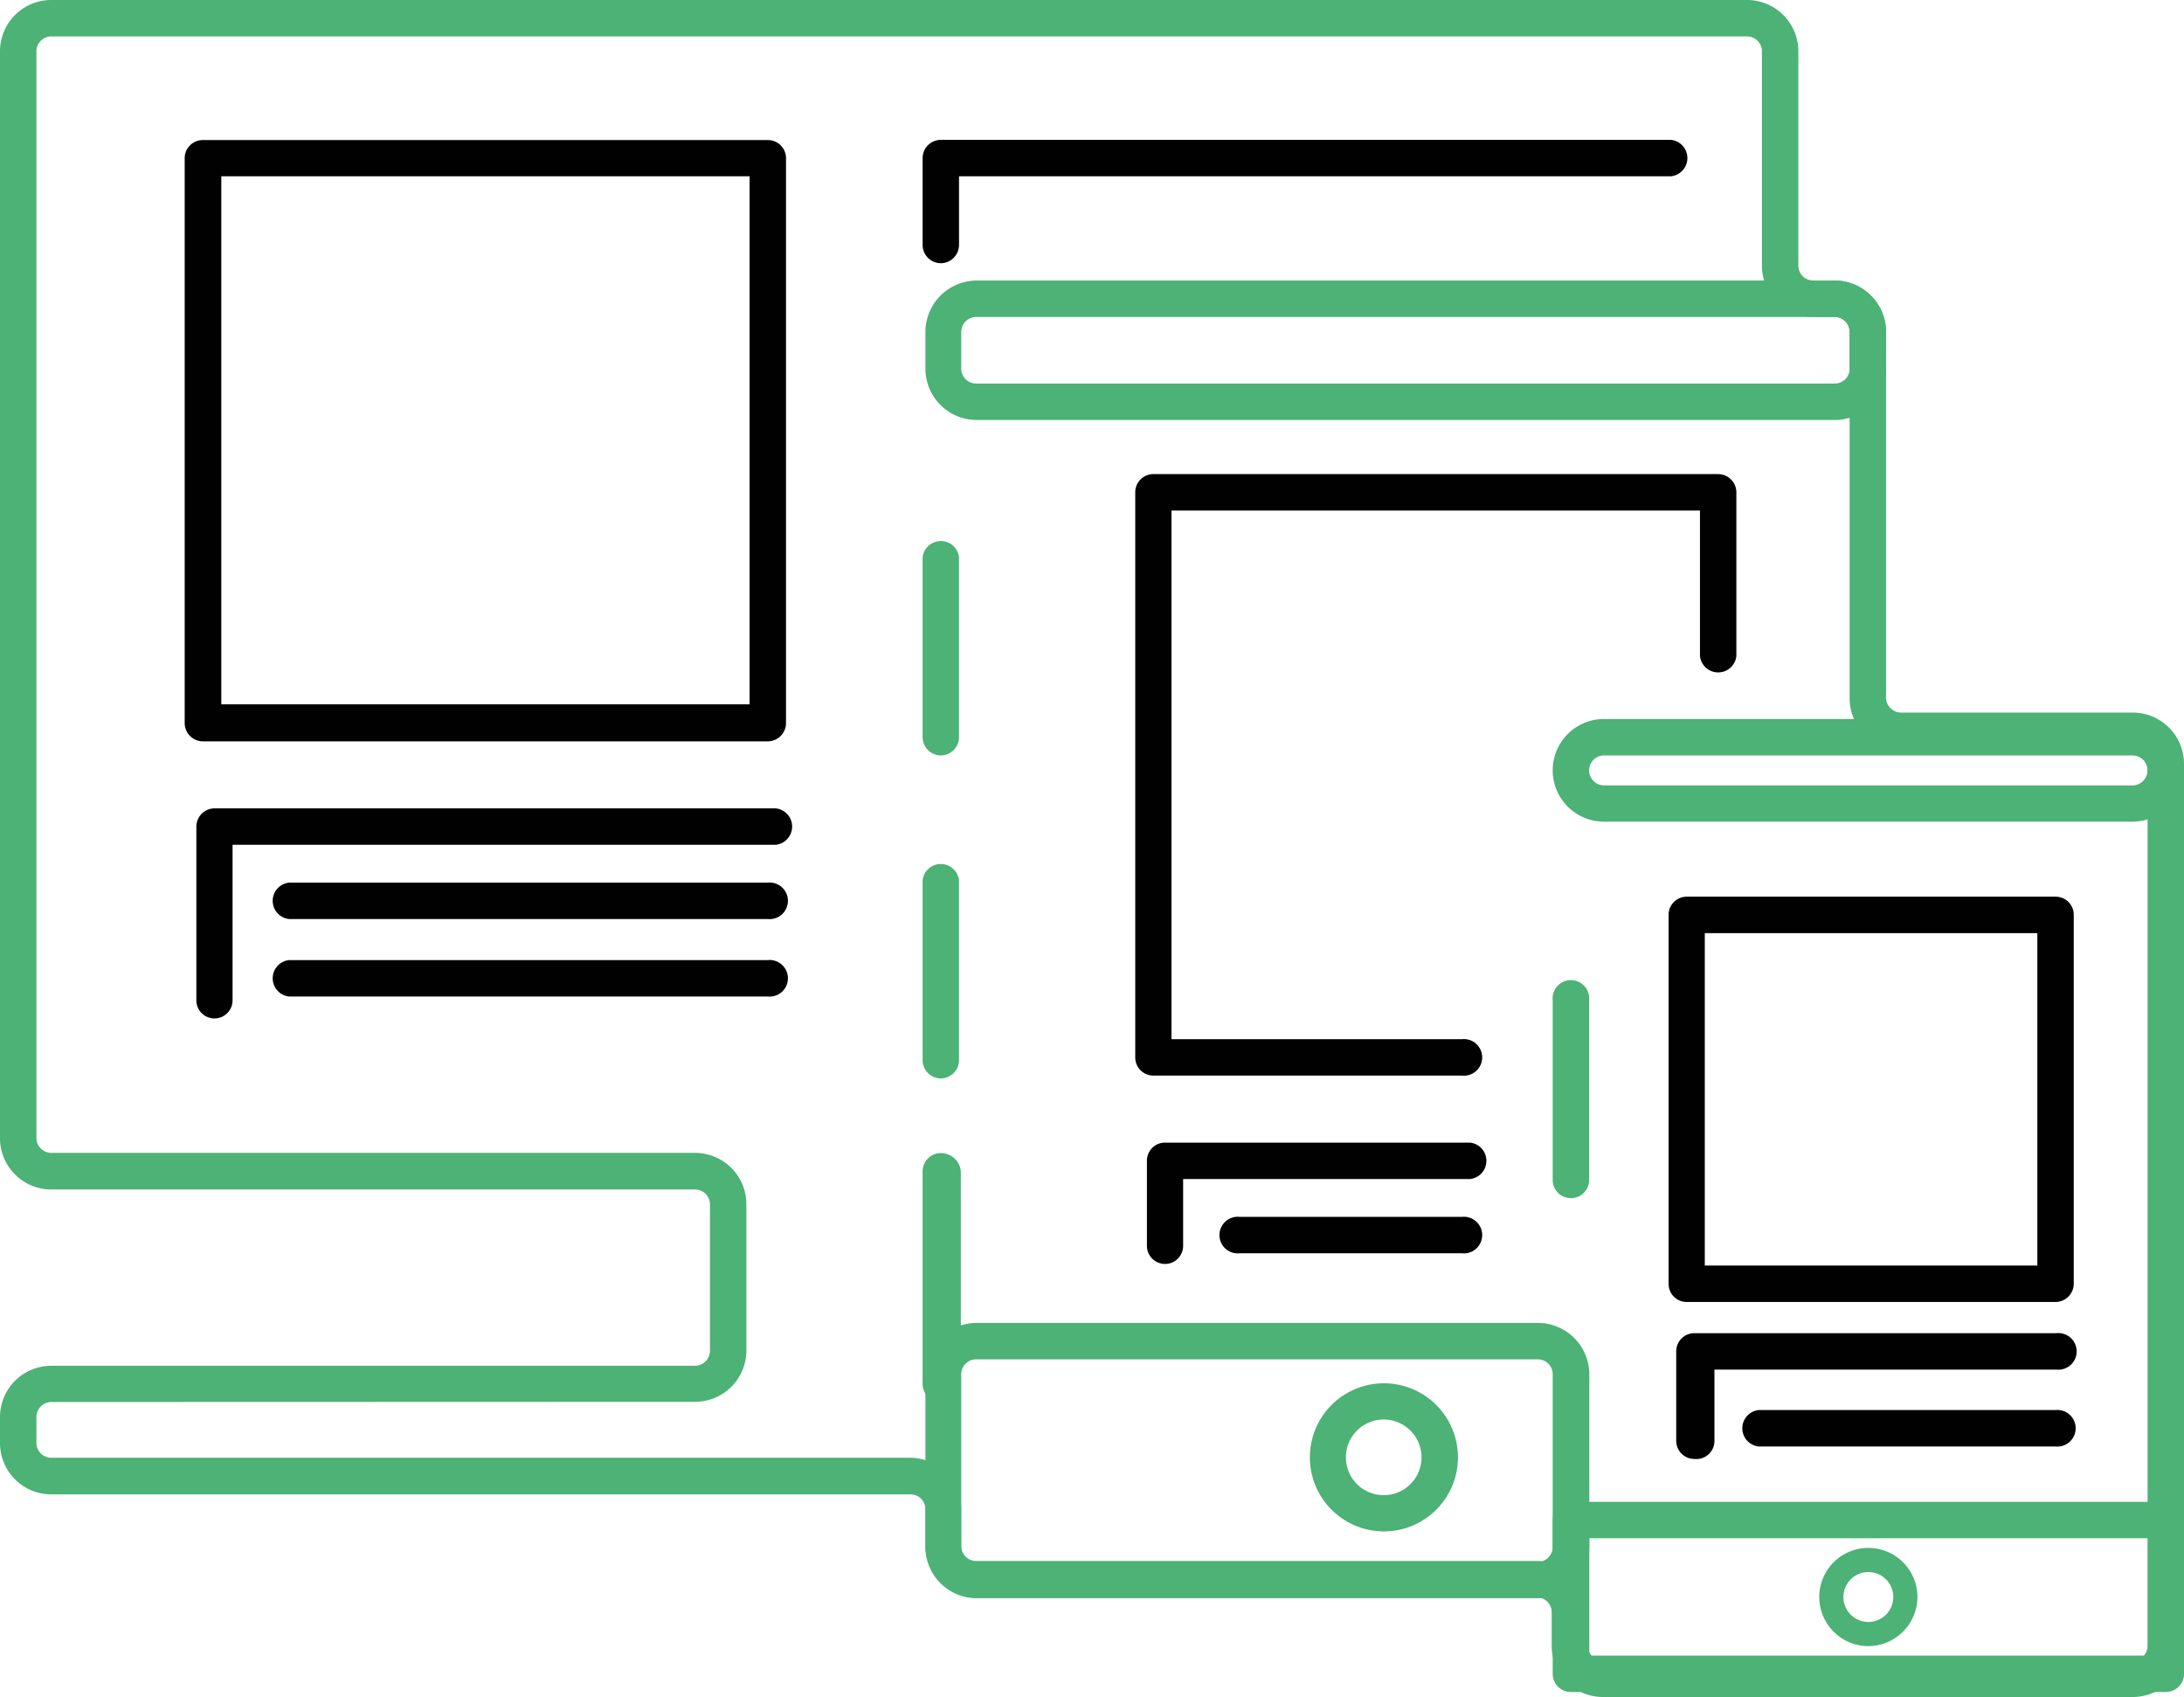 <svg xmlns="http://www.w3.org/2000/svg" viewBox="0 0 108.56 84.33"><defs><style>.cls-1{fill:#4cb275;}.cls-2{fill:#010101;}</style></defs><g id="Capa_2" data-name="Capa 2"><g id="Capa_1-2" data-name="Capa 1"><path class="cls-1" d="M91.2,20.87H48.52A2.55,2.55,0,0,1,46,18.32V16.5a2.56,2.56,0,0,1,2.55-2.56H91.2a2.56,2.56,0,0,1,2.55,2.56v1.82A2.55,2.55,0,0,1,91.2,20.87ZM48.52,15.75a.75.75,0,0,0-.74.75v1.82a.74.74,0,0,0,.74.74H91.2a.74.74,0,0,0,.74-.74V16.5a.75.75,0,0,0-.74-.75Z"/><path class="cls-1" d="M106,40.83H79.73a2.55,2.55,0,1,1,0-5.1H106a2.55,2.55,0,0,1,0,5.1ZM79.73,37.54a.74.74,0,0,0-.74.74.75.75,0,0,0,.74.75H106a.76.76,0,0,0,.75-.75.75.75,0,0,0-.75-.74Z"/><path class="cls-1" d="M76.44,79.42H48.52A2.55,2.55,0,0,1,46,76.87V68.29a2.55,2.55,0,0,1,2.55-2.55H76.44A2.56,2.56,0,0,1,79,68.29v8.58A2.55,2.55,0,0,1,76.44,79.42ZM48.52,67.55a.74.74,0,0,0-.74.74v8.58a.75.75,0,0,0,.74.75H76.44a.75.75,0,0,0,.74-.75V68.29a.74.74,0,0,0-.74-.74Z"/><path class="cls-1" d="M107.66,84.08H78.08a.9.9,0,0,1-.9-.9V75.54a.9.9,0,0,1,.9-.91h29.58a.9.9,0,0,1,.9.91v7.64A.9.9,0,0,1,107.66,84.08ZM79,82.27h27.77V76.44H79Z"/><path class="cls-1" d="M106,84.33H79.68a2.55,2.55,0,0,1-2.55-2.55V80.11a.75.75,0,0,0-.75-.74H48.52A2.55,2.55,0,0,1,46,76.82V75a.74.74,0,0,0-.74-.74H2.55A2.55,2.55,0,0,1,0,71.7V70.42a2.55,2.55,0,0,1,2.55-2.55h32a.75.75,0,0,0,.74-.75V59.85a.74.74,0,0,0-.74-.74h-32A2.55,2.55,0,0,1,0,56.56v-54A2.55,2.55,0,0,1,2.55,0H86.84a2.55,2.55,0,0,1,2.55,2.55V13.2a.74.74,0,0,0,.74.74H91.2a2.56,2.56,0,0,1,2.55,2.56V34.66a.75.75,0,0,0,.74.75H106A2.55,2.55,0,0,1,108.56,38V81.78A2.55,2.55,0,0,1,106,84.33ZM2.55,69.67a.75.75,0,0,0-.74.75V71.7a.74.74,0,0,0,.74.74H45.23A2.56,2.56,0,0,1,47.78,75v1.83a.74.74,0,0,0,.74.74H76.38a2.55,2.55,0,0,1,2.55,2.55v1.67a.76.76,0,0,0,.75.75H106a.76.76,0,0,0,.75-.75V38a.76.76,0,0,0-.75-.75H94.49a2.55,2.55,0,0,1-2.55-2.55V16.5a.74.74,0,0,0-.74-.75H90.13a2.55,2.55,0,0,1-2.55-2.55V2.55a.74.74,0,0,0-.74-.74H2.55a.74.74,0,0,0-.74.74v54a.74.74,0,0,0,.74.74h32a2.55,2.55,0,0,1,2.55,2.55v7.27a2.55,2.55,0,0,1-2.55,2.55Zm44.32,0h-.11a.9.9,0,0,1-.9-.9V58.2a.91.91,0,0,1,.9-.9,1,1,0,0,1,1,.9V68.77A.9.9,0,0,1,46.87,69.67Zm0-.9h0Z"/><path class="cls-1" d="M68.79,76.1a3.68,3.68,0,1,1,3.68-3.68A3.68,3.68,0,0,1,68.79,76.1Zm0-5.56a1.88,1.88,0,1,0,1.87,1.88A1.88,1.88,0,0,0,68.79,70.54Z"/><path class="cls-1" d="M92.87,81.8a2.44,2.44,0,1,1,2.44-2.44A2.45,2.45,0,0,1,92.87,81.8Zm0-3.68a1.24,1.24,0,1,0,1.24,1.24A1.24,1.24,0,0,0,92.87,78.12Z"/><path class="cls-1" d="M46.76,53.59a.91.91,0,0,1-.9-.91V43.75a.91.91,0,0,1,1.81,0v8.93A.91.91,0,0,1,46.76,53.59Z"/><path class="cls-1" d="M46.76,37.54a.91.91,0,0,1-.9-.9V27.7a.91.91,0,0,1,1.81,0v8.94A.91.91,0,0,1,46.76,37.54Z"/><path class="cls-1" d="M78.08,59.54a.9.9,0,0,1-.9-.9V49.71a.91.91,0,1,1,1.81,0v8.93A.9.9,0,0,1,78.08,59.54Z"/><path class="cls-2" d="M46.76,13.08a.91.91,0,0,1-.9-.91V7.86a.91.91,0,0,1,.9-.91h36.3a.91.91,0,0,1,0,1.81H47.67v3.41A.91.91,0,0,1,46.76,13.08Z"/><path class="cls-2" d="M10.67,50.61a.9.9,0,0,1-.91-.9V41.08a.91.91,0,0,1,.91-.91H38.56a.91.91,0,0,1,0,1.81h-27v7.73A.9.9,0,0,1,10.67,50.61Z"/><path class="cls-2" d="M38.16,36.84H10.09a.91.91,0,0,1-.91-.91V7.86a.9.9,0,0,1,.91-.9H38.16a.9.9,0,0,1,.91.9V35.93A.91.91,0,0,1,38.16,36.84ZM11,35H37.26V8.76H11Z"/><path class="cls-2" d="M38.16,45.67H14.37a.91.91,0,0,1,0-1.81H38.16a.91.91,0,1,1,0,1.81Z"/><path class="cls-2" d="M38.16,49.52H14.37a.91.91,0,0,1,0-1.81H38.16a.91.91,0,1,1,0,1.81Z"/><path class="cls-2" d="M57.91,62.81a.9.9,0,0,1-.9-.9V57.69a.9.9,0,0,1,.9-.91H73.07a.91.91,0,0,1,0,1.81H58.81v3.32A.9.9,0,0,1,57.91,62.81Z"/><path class="cls-2" d="M72.67,53.45H57.33a.9.9,0,0,1-.9-.91V24.47a.9.9,0,0,1,.9-.91H85.41a.91.91,0,0,1,.9.91V32.6a.91.91,0,0,1-1.81,0V25.37H58.23V51.64H72.67a.91.91,0,1,1,0,1.81Z"/><path class="cls-2" d="M72.67,62.28H61.62a.91.91,0,1,1,0-1.81H72.67a.91.91,0,1,1,0,1.81Z"/><path class="cls-2" d="M84.22,72.5a.9.9,0,0,1-.9-.9V67.15a.9.9,0,0,1,.9-.9h18a.91.91,0,1,1,0,1.81h-17V71.6A.9.9,0,0,1,84.22,72.5Z"/><path class="cls-2" d="M102.17,64.7H83.84a.9.9,0,0,1-.9-.91V45.46a.9.9,0,0,1,.9-.9h18.33a.9.9,0,0,1,.91.9V63.79A.91.91,0,0,1,102.17,64.7ZM84.74,62.89h16.53V46.37H84.74Z"/><path class="cls-2" d="M102.17,71.88H87.42a.91.91,0,0,1,0-1.81h14.75a.91.91,0,1,1,0,1.81Z"/></g></g></svg>